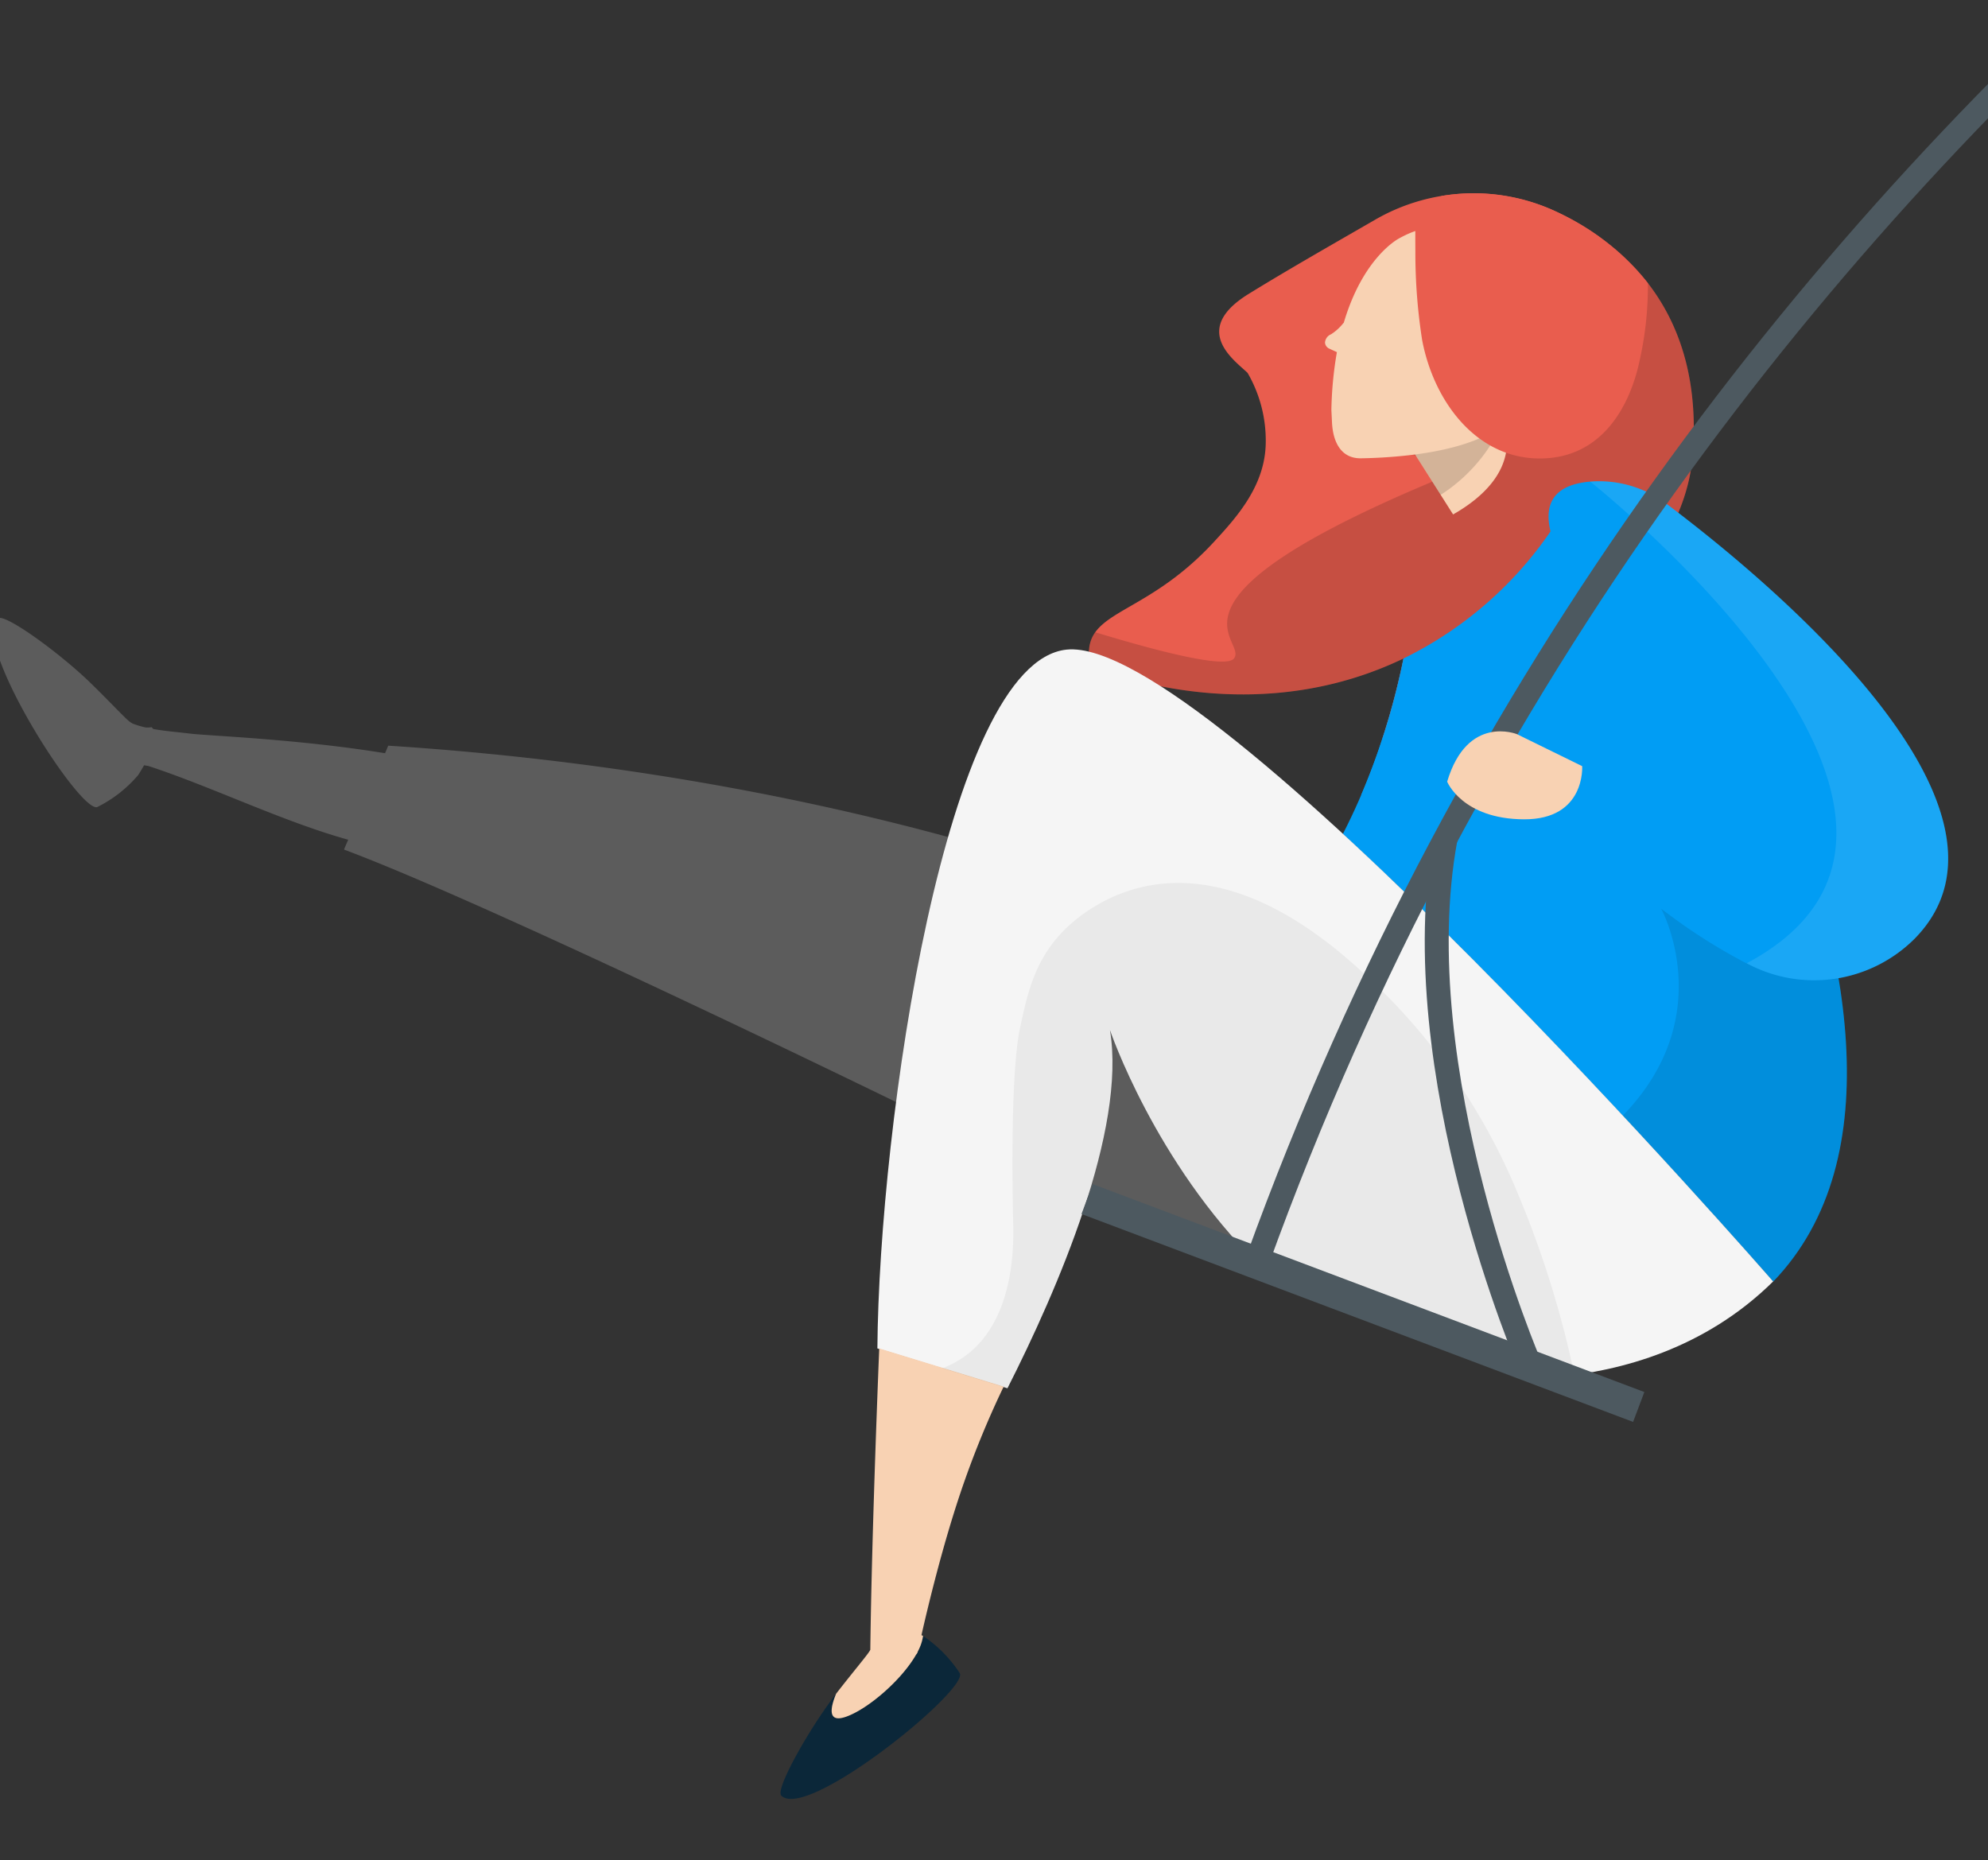 <svg xmlns="http://www.w3.org/2000/svg" xmlns:xlink="http://www.w3.org/1999/xlink" width="249" height="233" viewBox="0 0 249 233">
  <rect x="0" y="0" width="249" height="233" fill="#333333" stroke="none"/>
  <defs>
    <clipPath id="clip-path">
      <rect id="mascara" width="249" height="233" transform="translate(5231.759 -665.572)" fill="#fff"/>
    </clipPath>
  </defs>
  <g id="ilustracion" transform="translate(-5231.759 665.572)" clip-path="url(#clip-path)">
    <g id="ilustracion-2" data-name="ilustracion" transform="translate(5230.921 -759.642)">
      <g id="Grupo_12502" data-name="Grupo 12502" transform="translate(137.226 118.281)">
        <path id="Trazado_10235" data-name="Trazado 10235" d="M919.719,506.255c11.6-22.575,9.47-46.376,9.47-46.376l22.126-5.392s52.164,76.791,22.3,107.838C970.779,559.085,943.818,528.452,919.719,506.255Z" transform="translate(-887.908 -426.015)" fill="#019df4"/>
        <path id="Trazado_10236" data-name="Trazado 10236" d="M1019.512,423.082c-17.212,8.275-33.945,2.983-39.124,1.01a5.46,5.46,0,0,1-.224-2.485c.72-4.583,7.615-4.49,15.561-13.082,2.93-3.169,6.476-7.111,6.531-12.485a16.9,16.9,0,0,0-2.275-8.728c-1.563-1.526-7.235-5.355.145-9.9,4.9-3.018,10.221-6.05,15.767-9.248a24.58,24.58,0,0,1,22.862-.993c8.875,4.249,18.356,12.906,16.982,30.423-1.234,15.732-20.168,29.955-38.849,35.454A92.175,92.175,0,0,0,1019.512,423.082Z" transform="translate(-980.107 -364.818)" fill="#e95d4e"/>
        <path id="Trazado_10237" data-name="Trazado 10237" d="M1019.512,434.846c-17.212,8.275-33.945,2.983-39.125,1.01a5.458,5.458,0,0,1-.224-2.485,4.159,4.159,0,0,1,.74-1.812c7.731,2.352,16.366,4.605,17.375,3.286,1.868-2.444-11.825-7.222,27.342-23.178,19.912-8.112,21.6-19.941,18.442-29.613,6.925,4.953,12.772,13.291,11.673,27.3-1.234,15.732-20.168,29.955-38.848,35.454A92.3,92.3,0,0,0,1019.512,434.846Z" transform="translate(-980.107 -376.583)" opacity="0.15" style="mix-blend-mode: multiply;isolation: isolate"/>
        <path id="Trazado_10238" data-name="Trazado 10238" d="M1109.761,472.3h0Z" transform="translate(-1075.166 -438.173)" fill="#0b2739" opacity="0.58"/>
        <path id="Trazado_10239" data-name="Trazado 10239" d="M1074.087,453.568c-.01.006-.015.013-.025.019-3.927-1.778-7.4-3.644-7.4-3.644l.3-6.494s4.7,1.044,9.5,2.14C1077.085,448.389,1077.381,451.361,1074.087,453.568Z" transform="translate(-1028.572 -418.482)" opacity="0.1" style="mix-blend-mode: multiply;isolation: isolate"/>
        <path id="Trazado_10240" data-name="Trazado 10240" d="M1036.431,391.449a6.218,6.218,0,0,0,1.5-1.355.6.6,0,0,1,.086-.081c2.453-8.31,6.924-10.566,6.924-10.566,3.422-1.914,7.2-2.3,12.25.884,5.144,3.25,8.7,7.727,6.232,14.976a16.646,16.646,0,0,1-3.372,5.327l-2.086,2.014h0s3.043,6.06-6.254,11.37l-4.761-7.508a61.924,61.924,0,0,1-6.755.476c-2.479.049-3.531-1.978-3.653-4.494l-.076-1.564a46.84,46.84,0,0,1,.69-7.241c-.369-.171-.693-.313-.9-.415a.9.9,0,0,1-.589-.773A1.212,1.212,0,0,1,1036.431,391.449Z" transform="translate(-1006.096 -373.795)" fill="#f8d2b3"/>
        <path id="Trazado_10241" data-name="Trazado 10241" d="M1066.806,456.306a20.677,20.677,0,0,1-7.61,8.72l-3.2-5.056C1063.34,459.016,1066.1,456.95,1066.806,456.306Z" transform="translate(-1015.139 -427.256)" opacity="0.15" style="mix-blend-mode: multiply;isolation: isolate"/>
        <path id="Trazado_10242" data-name="Trazado 10242" d="M1013.9,398.032c-7.937.065-13.354-6.994-14.844-14.85a70.74,70.74,0,0,1-.845-11.029c-.009-1.3-.01-2.559-.006-3.8l3.29-3.2a24.251,24.251,0,0,1,14.476,2.016,31.213,31.213,0,0,1,11.362,8.9,42.406,42.406,0,0,1-.96,9.36C1025.076,391.871,1021.348,397.972,1013.9,398.032Z" transform="translate(-957.322 -364.818)" fill="#e95d4e"/>
        <path id="Trazado_10243" data-name="Trazado 10243" d="M1008.1,530.03a88.475,88.475,0,0,0,5.312-17.125h0a47.642,47.642,0,0,0,18.79-16.472l8.677,15.995Z" transform="translate(-974.008 -454.642)" fill="#019df4"/>
        <path id="Trazado_10244" data-name="Trazado 10244" d="M938.539,684.7l0,0s-7.78-8.923-18.828-20.777c12.167-12.529,4.793-25.945,4.793-25.945a69.01,69.01,0,0,0,10.717,6.865,24.422,24.422,0,0,0,8.517-11.023c5.6,19.066,6.655,38.58-5.192,50.9Z" transform="translate(-852.841 -548.4)" opacity="0.1" style="mix-blend-mode: multiply;isolation: isolate"/>
      </g>
      <path id="Trazado_10245" data-name="Trazado 10245" d="M1012.4,532.357c.87-.681,7.879,4.436,11.7,8.178,2.37,2.321,4.246,4.331,4.76,4.724a3.722,3.722,0,0,0,.418.274,11.614,11.614,0,0,0,1.595.482,3.247,3.247,0,0,0,.791-.03l.2.23c1.567.276,3.212.4,4.562.568,2.3.29,13.465.669,24.469,2.464l.4-.946c64.152,4.13,103.3,22.936,103.3,22.936l50.157,26.556c-11.464,8.862-23.29,14.29-36.848,14.317-9.365.019-19.556-2.54-31.024-8.324-21-10.593-73.3-35.843-91.13-42.472l.526-1.232c-8.28-2.308-16.919-6.572-25.027-9.239l-.532-.086c-.363.619-.661,1.114-.771,1.26a16.225,16.225,0,0,1-5.054,3.953C1022.828,557.06,1008.863,535.128,1012.4,532.357Z" transform="translate(-1011.829 -360.836)" fill="#fff" opacity="0.2"/>
      <path id="Trazado_10246" data-name="Trazado 10246" d="M972.488,544.749c17.853-1.913,88.516,79.137,88.516,79.137-8.566,8.457-19.118,11.216-27.065,11.957l-37.385-14.091c-13.016-12.794-18.618-29.367-18.618-29.367,2.091,12.547-6.6,32.578-12.835,44.878l-16.294-4.995C949.027,604.257,957.338,546.372,972.488,544.749Z" transform="translate(-838.076 -369.313)" fill="#f5f5f5"/>
      <path id="Trazado_10247" data-name="Trazado 10247" d="M894.6,481.248c11.83,8.89,47.276,37.841,31.057,54.412a17.816,17.816,0,0,1-21.061,3.1c-5.511-2.92-13.478-8.26-24.186-18.027l3.585-6.659,17.956-1.109S866.828,479.989,885,478.431A14.025,14.025,0,0,1,894.6,481.248Z" transform="translate(-684.984 -324.041)" fill="#019df4"/>
      <path id="Trazado_10248" data-name="Trazado 10248" d="M879.781,478.431a14.025,14.025,0,0,1,9.6,2.817c11.83,8.89,47.276,37.841,31.057,54.412a17.816,17.816,0,0,1-21.061,3.1C933.229,520.731,879.781,478.431,879.781,478.431Z" transform="translate(-679.766 -324.041)" fill="#fff" opacity="0.1"/>
      <g id="Grupo_12503" data-name="Grupo 12503" transform="translate(98.601 298.973)">
        <path id="Trazado_10249" data-name="Trazado 10249" d="M1269.606,953.872c-.789-.8,3.547-8.465,6.869-12.757-.7,1.695-1.146,3.722,1.246,2.881,3.5-1.231,9.24-6.675,9.643-10.117a16.466,16.466,0,0,1,4.58,4.63C1293.285,940.455,1272.816,957.112,1269.606,953.872Z" transform="translate(-1269.512 -933.878)" fill="#0b2739"/>
      </g>
      <path id="Trazado_10250" data-name="Trazado 10250" d="M1252.882,863.714c2.061-2.662,3.867-4.79,4.2-5.355.031-.051.056-.1.083-.153.182-15.184,1.118-37.741,1.118-37.741l15.586,4.778a116.663,116.663,0,0,0-5.418,13.32c-2.266,6.745-4.036,14.091-4.88,17.811.088.043.157.078.2.1a5.863,5.863,0,0,1-.648,1.928.855.855,0,0,1-.224.413c-1.814,3.176-6,6.8-8.771,7.777C1251.736,867.436,1252.181,865.408,1252.882,863.714Z" transform="translate(-1147.319 -557.504)" fill="#f8d2b3"/>
      <path id="Trazado_10255" data-name="Trazado 10255" d="M1028.453,697.1c5.713-2.883,7.82-9.734,7.631-17.444-.165-6.723-.25-19.668.882-24.766,1.064-4.788,2.075-10.575,9.118-14.955,5.567-3.462,17.489-7.295,34.355,8.688a77.006,77.006,0,0,1,18.554,26.452,126.116,126.116,0,0,1,7.38,23.411q-1.114.15-2.172.247l-37.385-14.091C1053.8,671.854,1048.2,655.28,1048.2,655.28c2.091,12.546-6.6,32.578-12.835,44.878l-8.161-2.5A13.2,13.2,0,0,0,1028.453,697.1Z" transform="translate(-908.338 -432.208)" opacity="0.05" style="mix-blend-mode: multiply;isolation: isolate"/>
      <g id="Grupo_12504" data-name="Grupo 12504" transform="translate(137.002)">
        <path id="Trazado_10256" data-name="Trazado 10256" d="M615.7-7.688C541.022,24.349,419.334,97.115,366.05,244.295" transform="translate(-344.732 7.688)" fill="none" stroke="#4d5960" stroke-miterlimit="10" stroke-width="3"/>
        <path id="Trazado_10257" data-name="Trazado 10257" d="M1056.308,685.318s-16.019-37.033-10.617-66.127" transform="translate(-1000.791 -420.139)" fill="none" stroke="#4d5960" stroke-miterlimit="10" stroke-width="3"/>
        <line id="Línea_1124" data-name="Línea 1124" x1="69.089" y1="26.041" transform="translate(0 244.252)" fill="none" stroke="#4d5960" stroke-miterlimit="10" stroke-width="4"/>
      </g>
      <path id="Trazado_10251" data-name="Trazado 10251" d="M1041.034,581.412l-8.17-4.006s-6.214-2.529-8.741,5.949c0,0,1.881,4.68,9.618,4.716S1041.034,581.412,1041.034,581.412Z" transform="translate(-842.026 -391.382)" fill="#f8d2b3"/>
    </g>
  </g>
</svg>
